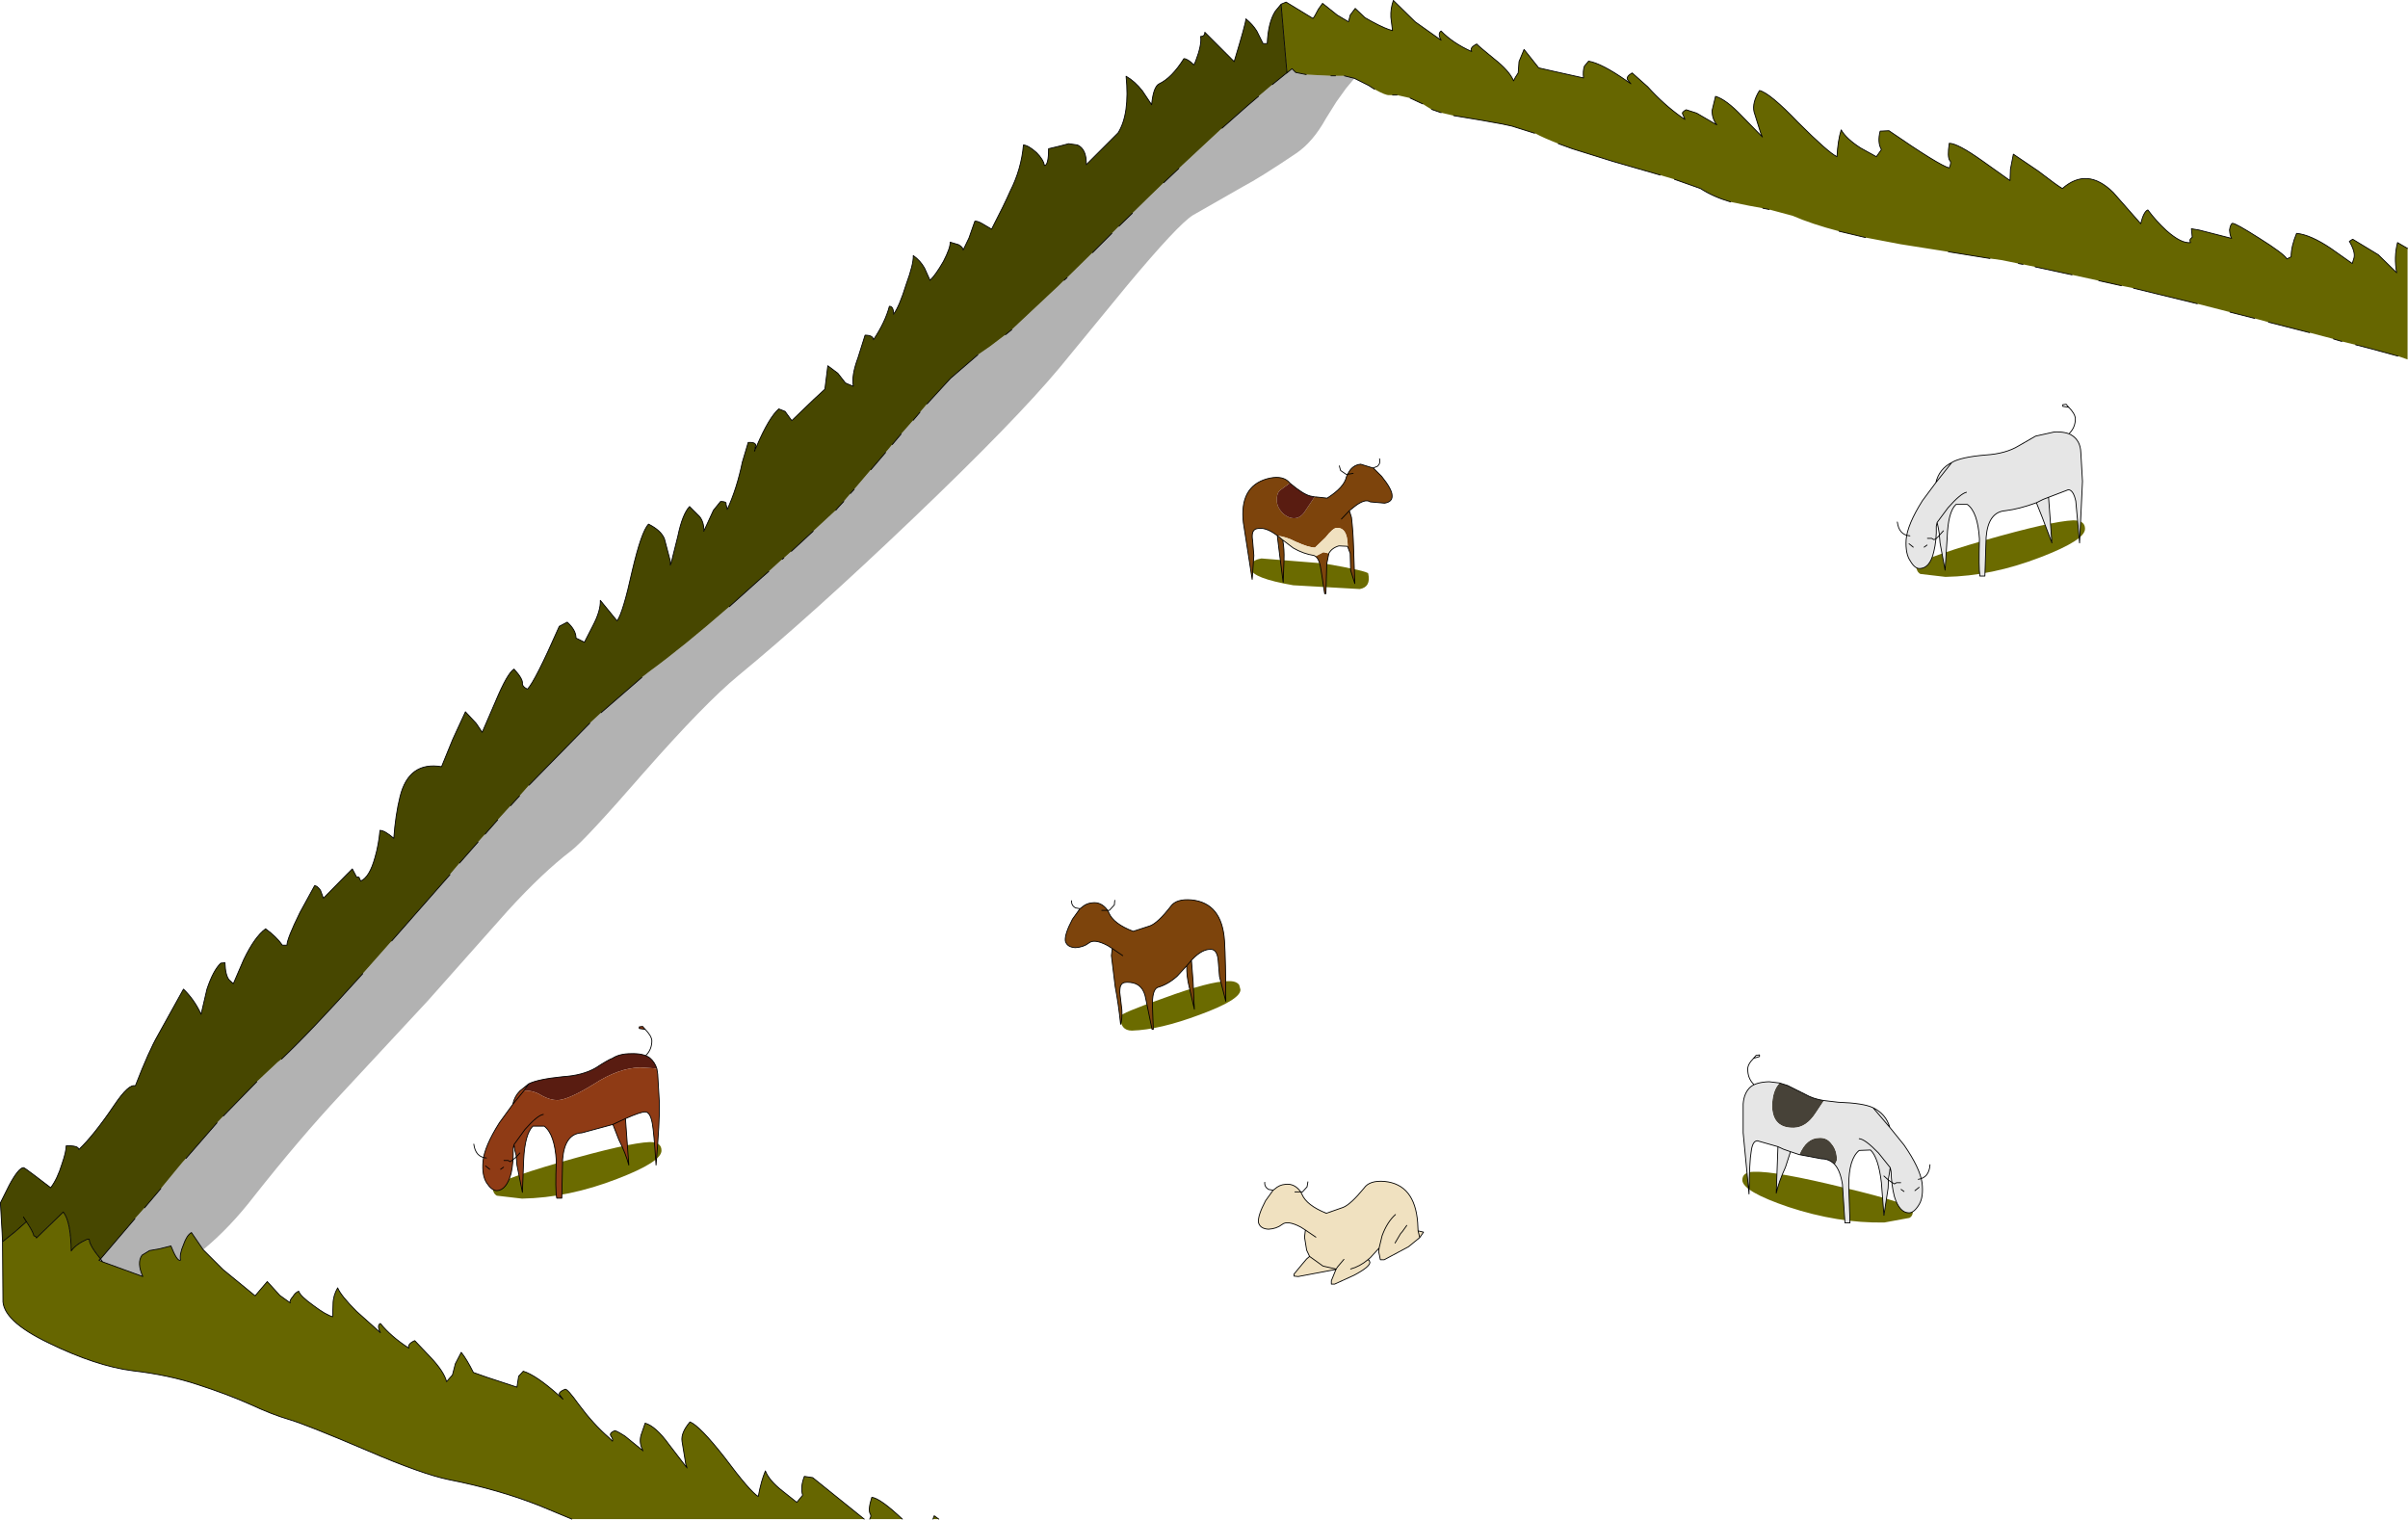 <?xml version="1.0" encoding="UTF-8" standalone="no"?>
<svg xmlns:xlink="http://www.w3.org/1999/xlink" height="181.35px" width="287.4px" xmlns="http://www.w3.org/2000/svg">
  <g transform="matrix(1.0, 0.0, 0.0, 1.0, 164.15, 105.2)">
    <path d="M-11.25 -104.7 L-10.65 -104.95 -7.45 -103.0 Q-7.25 -103.2 -6.8 -104.1 L-6.3 -104.8 -4.55 -103.4 -3.2 -102.6 -3.0 -103.4 -2.4 -104.2 -1.25 -103.1 -0.45 -102.65 Q1.2 -101.75 2.05 -101.55 L1.85 -103.15 Q1.8 -104.15 2.15 -105.15 L4.75 -102.6 7.85 -100.4 Q7.4 -101.2 7.85 -101.5 9.25 -100.05 11.5 -99.05 11.2 -99.5 12.1 -99.95 12.25 -99.75 14.15 -98.2 16.0 -96.75 16.5 -95.55 L16.7 -95.95 17.05 -96.5 17.15 -97.85 17.75 -99.3 19.5 -97.1 21.25 -96.7 24.85 -95.9 Q24.75 -96.75 24.95 -97.3 L25.45 -97.9 Q27.0 -97.65 30.0 -95.55 L30.5 -95.2 30.1 -95.7 Q29.9 -96.05 30.65 -96.5 L32.5 -94.85 Q34.45 -92.7 36.5 -91.25 L36.95 -90.95 36.7 -91.55 Q36.5 -91.8 37.1 -92.1 L38.35 -91.7 40.75 -90.3 Q40.15 -91.1 40.2 -92.05 L40.6 -93.7 Q41.85 -93.35 43.75 -91.35 L46.0 -89.05 46.2 -88.85 46.0 -89.3 45.2 -91.85 Q44.95 -92.95 45.85 -94.4 47.1 -94.1 50.45 -90.6 54.05 -87.0 55.1 -86.5 55.2 -88.45 55.6 -89.7 56.2 -88.65 57.9 -87.55 L59.8 -86.5 60.4 -87.35 Q59.9 -88.2 60.25 -89.55 L61.3 -89.6 Q67.25 -85.5 68.5 -85.15 68.8 -85.85 68.55 -86.05 68.25 -86.5 68.5 -88.1 69.5 -88.1 72.45 -86.0 L75.75 -83.65 75.8 -85.0 76.15 -86.8 79.1 -84.8 Q81.45 -83.0 82.0 -82.7 84.95 -85.3 88.05 -82.25 L91.35 -78.5 Q91.7 -79.95 92.2 -80.15 93.2 -78.8 94.4 -77.7 96.2 -76.1 97.3 -76.25 97.15 -76.55 97.3 -76.7 L97.5 -76.9 97.4 -77.9 98.3 -77.75 102.2 -76.75 Q102.0 -77.05 101.95 -77.75 102.05 -78.45 102.3 -78.55 102.7 -78.55 105.45 -76.8 108.4 -74.95 108.8 -74.3 L109.3 -74.55 Q109.3 -75.8 109.95 -77.35 111.6 -77.2 114.05 -75.55 L116.6 -73.75 116.8 -74.4 Q117.0 -75.1 116.25 -76.4 L116.65 -76.65 119.7 -74.8 121.9 -72.65 Q121.55 -74.5 122.0 -76.25 L123.2 -75.55 123.2 -62.3 122.05 -62.7 118.75 -63.6 117.0 -64.05 115.35 -64.45 114.35 -64.75 111.5 -65.5 106.6 -66.75 104.95 -67.2 102.0 -67.95 98.3 -68.9 98.1 -68.95 90.5 -70.8 89.05 -71.1 86.35 -71.7 83.15 -72.4 78.75 -73.35 77.3 -73.65 76.75 -73.75 74.8 -74.15 73.35 -74.35 68.4 -75.15 62.7 -76.05 58.5 -76.85 55.35 -77.6 Q52.1 -78.45 49.8 -79.45 L47.0 -80.2 46.25 -80.35 44.6 -80.65 42.4 -81.1 Q40.35 -81.7 38.8 -82.7 L35.7 -83.8 34.0 -84.3 33.85 -84.35 28.3 -85.95 23.5 -87.45 21.85 -88.05 Q19.95 -88.8 19.15 -89.25 L19.0 -89.3 16.3 -90.15 15.15 -90.4 12.65 -90.85 9.35 -91.4 7.85 -91.75 6.7 -92.15 6.2 -92.45 5.65 -92.8 4.15 -93.5 2.6 -93.85 2.05 -93.85 1.65 -93.85 Q1.25 -93.8 -0.1 -94.55 L-0.8 -95.0 -2.5 -95.85 -3.7 -96.15 -3.85 -96.15 -4.75 -96.15 -5.3 -96.15 -8.25 -96.3 -9.5 -96.55 -9.95 -97.0 -10.55 -96.5 -11.25 -104.7 M-163.85 43.0 L-162.35 41.8 -161.0 40.6 Q-160.2 41.8 -160.1 42.3 L-159.9 42.35 -159.8 42.55 -156.6 39.45 Q-155.7 40.55 -155.65 44.1 -155.1 43.3 -153.75 42.7 L-153.5 42.7 Q-153.5 43.4 -152.15 45.05 L-152.35 45.2 -152.1 45.3 -151.9 45.4 -147.1 47.15 Q-147.85 45.5 -147.2 44.6 L-146.3 44.05 -145.15 43.85 -143.75 43.5 Q-143.0 45.4 -142.6 45.2 -142.75 44.5 -142.25 43.35 -141.85 42.2 -141.3 41.9 L-139.9 43.95 -137.55 46.3 -133.7 49.45 -132.85 48.45 -132.25 47.75 -130.75 49.4 -129.5 50.3 Q-129.65 50.05 -129.2 49.55 -128.9 49.05 -128.5 48.9 -128.3 49.5 -126.75 50.6 -125.3 51.7 -124.45 51.95 L-124.4 50.45 Q-124.4 49.45 -123.85 48.5 -123.45 49.45 -121.6 51.3 L-118.75 53.85 Q-119.2 52.95 -118.75 52.75 -117.5 54.3 -115.35 55.7 -115.55 55.2 -114.65 54.8 L-112.75 56.8 Q-111.15 58.5 -110.85 59.7 L-110.55 59.35 -110.15 58.9 -109.8 57.55 -109.1 56.2 Q-108.45 57.0 -107.65 58.6 L-105.95 59.2 -102.45 60.35 -102.25 59.05 -101.7 58.45 Q-100.2 58.9 -97.55 61.25 L-96.95 61.8 -97.4 61.2 Q-97.45 60.9 -96.7 60.6 -96.45 60.5 -95.05 62.45 -93.35 64.75 -91.45 66.4 L-91.05 66.8 Q-90.95 66.6 -91.25 66.15 -91.45 65.85 -90.8 65.55 -90.65 65.5 -89.55 66.2 L-87.4 67.95 Q-87.9 67.05 -87.65 66.1 L-87.15 64.65 Q-85.9 65.0 -84.3 67.2 L-82.3 69.8 -82.15 70.0 -82.3 69.55 -82.75 66.8 Q-82.9 65.8 -81.8 64.5 -80.65 64.95 -77.7 68.7 -74.6 72.85 -73.65 73.4 -73.3 71.5 -72.8 70.35 -72.35 71.5 -70.75 72.75 L-69.05 74.1 -68.35 73.25 Q-68.65 72.3 -68.15 71.0 L-67.15 71.15 -61.0 76.1 -95.9 76.1 -99.75 74.5 Q-104.7 72.55 -110.55 71.4 -113.75 70.75 -120.25 67.95 -127.75 64.75 -129.7 64.2 -131.6 63.65 -134.3 62.4 -137.0 61.2 -140.55 60.05 -144.0 58.9 -148.3 58.4 -152.65 57.85 -158.3 55.1 -163.95 52.4 -163.8 49.85 L-163.85 43.0 M-52.1 76.1 L-52.8 76.1 -52.65 75.7 -52.1 76.1 M-60.35 76.1 Q-60.15 75.75 -60.25 75.55 -60.6 75.05 -60.1 73.5 -59.1 73.6 -56.45 76.1 L-60.35 76.1" fill="#666600" fill-rule="evenodd" stroke="none"/>
    <path d="M-11.25 -104.7 L-10.55 -96.5 -10.7 -96.4 -12.3 -95.1 -13.95 -93.7 -15.3 -92.55 -18.3 -89.9 -23.45 -85.1 -25.25 -83.4 -26.75 -81.95 -29.0 -79.75 -30.6 -78.2 -31.45 -77.35 -33.75 -75.05 -36.8 -72.05 -37.15 -71.75 -37.75 -71.15 -43.4 -65.85 -44.15 -65.25 -46.0 -63.85 -47.45 -62.85 -50.7 -60.05 -53.5 -57.0 -54.35 -56.0 -55.15 -55.05 -56.6 -53.4 -57.65 -52.15 -57.7 -52.1 -58.45 -51.2 -60.2 -49.15 -62.2 -46.8 -62.65 -46.3 -63.45 -45.35 -64.1 -44.65 -64.4 -44.3 -67.1 -41.8 -69.7 -39.4 -70.6 -38.6 -70.8 -38.45 -72.4 -37.0 -73.2 -36.3 -77.1 -32.8 Q-82.55 -28.05 -86.65 -25.05 L-87.55 -24.35 -92.4 -20.15 -93.75 -18.9 -101.0 -11.5 -102.15 -10.2 -103.2 -9.05 -104.75 -7.35 -106.25 -5.65 -107.1 -4.7 -109.3 -2.2 -110.4 -0.9 -110.45 -0.8 -117.4 7.1 -120.85 11.0 Q-127.2 18.05 -130.55 21.2 L-131.05 21.6 -133.5 23.9 -137.5 28.0 -138.25 28.8 -141.95 33.05 -142.4 33.55 -144.95 36.65 -146.9 38.95 -148.05 40.25 -152.15 45.05 Q-153.5 43.4 -153.5 42.7 L-153.75 42.7 Q-155.1 43.3 -155.65 44.1 -155.7 40.55 -156.6 39.45 L-159.8 42.55 -159.9 42.35 -160.1 42.3 Q-160.2 41.8 -161.0 40.6 L-162.35 41.8 -163.85 43.0 -163.9 41.9 -164.1 38.35 -163.05 36.25 Q-161.95 34.2 -161.35 34.15 -161.25 34.15 -160.0 35.1 L-158.1 36.55 Q-157.3 35.5 -156.75 33.7 -156.25 32.25 -156.25 31.55 -154.75 31.5 -154.75 32.0 -152.95 30.3 -150.45 26.6 -148.75 24.1 -148.0 24.4 -146.35 20.15 -145.3 18.35 L-142.25 12.85 Q-140.95 14.1 -140.15 15.85 L-139.45 12.85 Q-138.7 10.6 -137.8 9.75 L-137.3 9.7 Q-137.25 11.2 -136.8 11.75 L-136.3 12.2 -135.05 9.3 Q-133.75 6.6 -132.45 5.65 -131.15 6.6 -130.45 7.6 L-129.9 7.6 Q-129.9 6.85 -128.35 3.7 L-126.6 0.5 Q-126.3 0.5 -125.9 1.05 L-125.55 2.0 -122.8 -0.8 -122.1 -1.5 -121.6 -0.55 -121.3 -0.5 -121.1 -0.05 Q-120.05 -0.5 -119.4 -2.85 -118.95 -4.4 -118.8 -6.1 -118.25 -6.1 -117.15 -5.15 -116.95 -7.95 -116.4 -10.15 -115.35 -14.35 -111.45 -13.7 L-110.1 -17.0 -108.6 -20.25 -107.3 -18.85 -106.6 -17.8 -105.0 -21.5 Q-103.6 -24.85 -102.8 -25.35 -101.7 -24.15 -101.8 -23.6 -101.8 -23.25 -101.2 -22.95 -100.3 -23.85 -97.4 -30.45 L-96.45 -30.95 Q-95.4 -30.0 -95.4 -29.05 L-94.4 -28.55 -93.4 -30.5 Q-92.45 -32.3 -92.5 -33.55 L-90.5 -31.1 Q-89.8 -32.05 -88.7 -37.05 -87.6 -41.75 -86.75 -42.65 -85.25 -41.9 -84.85 -40.9 L-84.15 -38.25 -84.15 -37.75 -84.05 -38.0 -83.25 -41.2 Q-82.7 -43.85 -81.85 -44.75 L-80.65 -43.55 Q-80.1 -42.85 -80.15 -41.8 L-79.0 -44.3 -78.15 -45.35 Q-77.4 -45.35 -77.5 -45.05 L-77.35 -44.4 Q-76.2 -46.9 -75.55 -50.05 L-74.85 -52.4 Q-74.05 -52.45 -73.95 -52.1 L-74.1 -51.35 -73.8 -52.05 Q-72.35 -55.4 -71.2 -56.4 L-70.45 -56.1 -69.65 -55.0 -67.0 -57.55 -65.7 -58.75 -65.35 -61.55 -64.15 -60.65 -63.25 -59.5 -62.8 -59.3 -62.3 -59.1 Q-62.55 -60.35 -61.75 -62.5 L-60.9 -65.2 Q-59.95 -65.2 -59.9 -64.65 -58.5 -66.75 -58.0 -68.65 -57.5 -68.65 -57.5 -67.7 -56.8 -68.65 -56.0 -71.25 -55.1 -73.7 -55.15 -74.7 -54.3 -74.1 -53.8 -73.2 L-53.15 -71.75 Q-52.5 -72.35 -51.55 -74.0 -50.7 -75.65 -50.75 -76.3 L-49.75 -76.0 Q-49.2 -75.7 -49.2 -75.35 L-48.5 -76.8 -47.8 -78.8 Q-47.5 -78.85 -46.9 -78.5 L-45.8 -77.85 Q-44.25 -80.85 -43.6 -82.35 -42.25 -85.0 -42.0 -87.9 -41.4 -87.85 -40.45 -87.0 -39.6 -86.15 -39.5 -85.45 -39.0 -85.45 -39.0 -87.45 L-37.75 -87.75 -36.6 -88.05 -35.55 -87.9 Q-34.45 -87.4 -34.5 -85.55 L-30.7 -89.35 Q-29.3 -91.6 -29.75 -96.1 -28.7 -95.5 -27.8 -94.35 L-26.7 -92.7 Q-26.5 -94.85 -25.8 -95.2 -24.3 -95.9 -22.85 -98.2 -22.4 -98.2 -21.65 -97.45 L-21.45 -97.9 Q-20.7 -99.85 -20.85 -100.85 -20.35 -100.85 -20.35 -101.35 L-16.85 -97.85 Q-15.45 -102.45 -15.45 -102.95 -14.65 -102.3 -14.15 -101.5 L-13.4 -100.0 -12.9 -100.0 Q-12.8 -102.5 -11.95 -103.85 L-11.25 -104.7 M-161.35 40.05 L-161.0 40.6 -161.35 40.05" fill="#474700" fill-rule="evenodd" stroke="none"/>
    <path d="M-10.55 -96.5 L-9.95 -97.0 -9.5 -96.55 -8.25 -96.3 -5.3 -96.15 -4.75 -96.15 -3.85 -96.15 -3.7 -96.15 -2.5 -95.85 -3.5 -94.65 -4.65 -93.05 -5.9 -91.05 Q-7.45 -88.25 -9.45 -86.9 -13.75 -84.0 -15.85 -82.9 L-21.8 -79.5 Q-23.6 -78.35 -29.65 -71.1 L-37.7 -61.3 Q-43.0 -54.95 -55.15 -43.35 -67.3 -31.75 -76.05 -24.55 -80.05 -21.25 -87.35 -12.95 -94.35 -4.9 -96.0 -3.65 -99.4 -1.05 -103.55 3.5 L-113.1 14.25 -123.6 25.55 Q-128.4 30.7 -133.85 37.6 -136.7 41.3 -139.9 43.95 L-141.3 41.9 Q-141.85 42.2 -142.25 43.35 -142.75 44.5 -142.6 45.2 -143.0 45.4 -143.75 43.5 L-145.15 43.85 -146.3 44.05 -147.2 44.6 Q-147.85 45.5 -147.1 47.15 L-151.9 45.4 -152.15 45.05 -148.05 40.25 -146.9 38.95 -144.95 36.65 -142.4 33.55 -141.95 33.05 -138.25 28.8 -137.5 28.0 -133.5 23.9 -131.05 21.6 -130.55 21.2 Q-127.2 18.05 -120.85 11.0 L-117.4 7.1 -110.45 -0.8 -110.4 -0.9 -109.3 -2.2 -107.1 -4.7 -106.25 -5.65 -104.75 -7.35 -103.2 -9.05 -102.15 -10.2 -101.0 -11.5 -93.75 -18.9 -92.4 -20.15 -87.55 -24.35 -86.65 -25.05 Q-82.55 -28.05 -77.1 -32.8 L-73.2 -36.3 -72.4 -37.0 -70.8 -38.45 -70.6 -38.6 -69.7 -39.4 -67.1 -41.8 -64.4 -44.3 -64.1 -44.65 -63.45 -45.35 -62.65 -46.3 -62.2 -46.8 -60.2 -49.15 -58.45 -51.2 -57.7 -52.1 -57.65 -52.15 -56.6 -53.4 -55.15 -55.05 -54.35 -56.0 -53.5 -57.0 -50.7 -60.05 -47.45 -62.85 -46.0 -63.85 -44.15 -65.25 -43.4 -65.85 -37.75 -71.15 -37.15 -71.75 -36.8 -72.05 -33.75 -75.05 -31.45 -77.35 -30.6 -78.2 -29.0 -79.75 -26.75 -81.95 -25.25 -83.4 -23.45 -85.1 -18.3 -89.9 -15.3 -92.55 -13.95 -93.7 -12.3 -95.1 -10.7 -96.4 -10.55 -96.5" fill="#000000" fill-opacity="0.302" fill-rule="evenodd" stroke="none"/>
    <path d="M123.2 -75.55 L122.0 -76.25 Q121.55 -74.5 121.9 -72.65 L119.7 -74.8 116.65 -76.65 116.25 -76.4 Q117.0 -75.1 116.8 -74.4 L116.6 -73.75 114.05 -75.55 Q111.6 -77.2 109.95 -77.35 109.3 -75.8 109.3 -74.55 L108.8 -74.3 Q108.4 -74.95 105.45 -76.8 102.7 -78.55 102.3 -78.55 102.05 -78.45 101.95 -77.75 102.0 -77.05 102.2 -76.75 L98.3 -77.75 97.4 -77.9 97.5 -76.9 97.3 -76.7 Q97.15 -76.55 97.3 -76.25 96.2 -76.1 94.4 -77.7 93.2 -78.8 92.2 -80.15 91.7 -79.95 91.35 -78.5 L88.05 -82.25 Q84.95 -85.3 82.0 -82.7 81.45 -83.0 79.1 -84.8 L76.15 -86.8 75.8 -85.0 75.75 -83.65 72.45 -86.0 Q69.5 -88.1 68.5 -88.1 68.25 -86.5 68.55 -86.05 68.8 -85.85 68.5 -85.15 67.25 -85.5 61.3 -89.6 L60.25 -89.55 Q59.9 -88.2 60.4 -87.35 L59.8 -86.5 57.9 -87.55 Q56.2 -88.65 55.6 -89.7 55.2 -88.45 55.1 -86.5 54.05 -87.0 50.45 -90.6 47.1 -94.1 45.85 -94.4 44.95 -92.95 45.2 -91.85 L46.0 -89.3 46.2 -88.85 46.0 -89.05 43.75 -91.35 Q41.85 -93.35 40.6 -93.7 L40.2 -92.05 Q40.15 -91.1 40.75 -90.3 L38.35 -91.7 37.1 -92.1 Q36.5 -91.8 36.7 -91.55 L36.95 -90.95 36.5 -91.25 Q34.45 -92.7 32.5 -94.85 L30.65 -96.5 Q29.9 -96.05 30.1 -95.7 L30.5 -95.2 30.0 -95.55 Q27.0 -97.65 25.45 -97.9 L24.95 -97.3 Q24.75 -96.75 24.85 -95.9 L21.25 -96.7 19.5 -97.1 17.75 -99.3 17.15 -97.85 17.05 -96.5 16.7 -95.95 16.5 -95.55 Q16.0 -96.75 14.15 -98.2 12.25 -99.75 12.1 -99.95 11.2 -99.5 11.5 -99.05 9.25 -100.05 7.85 -101.5 7.4 -101.2 7.85 -100.4 L4.75 -102.6 2.15 -105.15 Q1.8 -104.15 1.85 -103.15 L2.05 -101.55 Q1.2 -101.75 -0.45 -102.65 L-1.25 -103.1 -2.4 -104.2 -3.0 -103.4 -3.2 -102.6 -4.55 -103.4 -6.3 -104.8 -6.8 -104.1 Q-7.25 -103.2 -7.45 -103.0 L-10.65 -104.95 -11.25 -104.7 -10.55 -96.5 -9.95 -97.0 -9.5 -96.55 -8.25 -96.3 M-5.3 -96.15 L-4.75 -96.15 M-3.7 -96.15 L-2.5 -95.85 -0.8 -95.0 -0.1 -94.55 M2.05 -93.85 L2.6 -93.85 M4.15 -93.5 L5.65 -92.8 M6.7 -92.15 L7.85 -91.75 M9.35 -91.4 L12.65 -90.85 15.15 -90.4 16.3 -90.15 19.0 -89.3 M21.85 -88.05 L23.5 -87.45 28.3 -85.95 33.85 -84.35 34.0 -84.3 M35.7 -83.8 L38.8 -82.7 Q40.35 -81.7 42.4 -81.1 M46.25 -80.35 L47.0 -80.2 M55.35 -77.6 L58.5 -76.85 M68.4 -75.15 L73.35 -74.35 M76.75 -73.75 L77.3 -73.65 M78.75 -73.35 L83.15 -72.4 M86.35 -71.7 L89.05 -71.1 M90.5 -70.8 L98.1 -68.95 M102.0 -67.95 L104.95 -67.2 M106.6 -66.75 L111.5 -65.5 M114.35 -64.75 L115.35 -64.45 M117.0 -64.05 L118.75 -63.6 122.05 -62.7 M-11.25 -104.7 L-11.95 -103.85 Q-12.8 -102.5 -12.9 -100.0 L-13.4 -100.0 -14.15 -101.5 Q-14.65 -102.3 -15.45 -102.95 -15.45 -102.45 -16.85 -97.85 L-20.35 -101.35 Q-20.35 -100.85 -20.85 -100.85 -20.7 -99.85 -21.45 -97.9 L-21.65 -97.45 Q-22.4 -98.2 -22.85 -98.2 -24.3 -95.9 -25.8 -95.2 -26.5 -94.85 -26.7 -92.7 L-27.8 -94.35 Q-28.7 -95.5 -29.75 -96.1 -29.3 -91.6 -30.7 -89.35 L-34.5 -85.55 Q-34.45 -87.4 -35.55 -87.9 L-36.6 -88.05 -37.75 -87.75 -39.0 -87.45 Q-39.0 -85.45 -39.5 -85.45 -39.6 -86.15 -40.45 -87.0 -41.4 -87.85 -42.0 -87.9 -42.25 -85.0 -43.6 -82.35 -44.25 -80.85 -45.8 -77.85 L-46.9 -78.5 Q-47.5 -78.85 -47.8 -78.8 L-48.5 -76.8 -49.2 -75.35 Q-49.2 -75.7 -49.75 -76.0 L-50.75 -76.3 Q-50.7 -75.65 -51.55 -74.0 -52.5 -72.35 -53.15 -71.75 L-53.8 -73.2 Q-54.3 -74.1 -55.15 -74.7 -55.1 -73.7 -56.0 -71.25 -56.8 -68.65 -57.5 -67.7 -57.5 -68.65 -58.0 -68.65 -58.5 -66.75 -59.9 -64.65 -59.95 -65.2 -60.9 -65.2 L-61.75 -62.5 Q-62.55 -60.35 -62.3 -59.1 L-62.8 -59.3 -63.25 -59.5 -64.15 -60.65 -65.35 -61.55 -65.7 -58.75 -67.0 -57.55 -69.65 -55.0 -70.45 -56.1 -71.2 -56.4 Q-72.35 -55.4 -73.8 -52.05 L-74.1 -51.35 -73.95 -52.1 Q-74.05 -52.45 -74.85 -52.4 L-75.55 -50.05 Q-76.2 -46.9 -77.35 -44.4 L-77.5 -45.05 Q-77.4 -45.35 -78.15 -45.35 L-79.0 -44.3 -80.15 -41.8 Q-80.1 -42.85 -80.65 -43.55 L-81.85 -44.75 Q-82.7 -43.85 -83.25 -41.2 L-84.05 -38.0 -84.15 -37.75 -84.15 -38.25 -84.85 -40.9 Q-85.25 -41.9 -86.75 -42.65 -87.6 -41.75 -88.7 -37.05 -89.8 -32.05 -90.5 -31.1 L-92.5 -33.55 Q-92.45 -32.3 -93.4 -30.5 L-94.4 -28.55 -95.4 -29.05 Q-95.4 -30.0 -96.45 -30.95 L-97.4 -30.45 Q-100.3 -23.85 -101.2 -22.95 -101.8 -23.25 -101.8 -23.6 -101.7 -24.15 -102.8 -25.35 -103.6 -24.85 -105.0 -21.5 L-106.6 -17.8 -107.3 -18.85 -108.6 -20.25 -110.1 -17.0 -111.45 -13.7 Q-115.35 -14.35 -116.4 -10.15 -116.95 -7.95 -117.15 -5.15 -118.25 -6.1 -118.8 -6.1 -118.95 -4.4 -119.4 -2.85 -120.05 -0.5 -121.1 -0.05 L-121.3 -0.5 -121.6 -0.55 -122.1 -1.5 -122.8 -0.8 -125.55 2.0 -125.9 1.05 Q-126.3 0.5 -126.6 0.5 L-128.35 3.7 Q-129.9 6.85 -129.9 7.6 L-130.45 7.6 Q-131.15 6.6 -132.45 5.65 -133.75 6.6 -135.05 9.3 L-136.3 12.2 -136.8 11.75 Q-137.25 11.2 -137.3 9.7 L-137.8 9.75 Q-138.7 10.6 -139.45 12.85 L-140.15 15.85 Q-140.95 14.1 -142.25 12.85 L-145.3 18.35 Q-146.35 20.15 -148.0 24.4 -148.75 24.1 -150.45 26.6 -152.95 30.3 -154.75 32.0 -154.75 31.5 -156.25 31.55 -156.25 32.25 -156.75 33.7 -157.3 35.5 -158.1 36.55 L-160.0 35.1 Q-161.25 34.15 -161.35 34.15 -161.95 34.2 -163.05 36.25 L-164.1 38.35 -163.9 41.9 -163.85 43.0 -162.35 41.8 -161.0 40.6 -161.35 40.05 M-103.2 -9.05 L-102.15 -10.2 M-101.0 -11.5 L-93.75 -18.9 M-92.4 -20.15 L-87.55 -24.35 M-77.1 -32.8 L-73.2 -36.3 -72.4 -37.0 M-70.8 -38.45 L-70.6 -38.6 M-69.7 -39.4 L-67.1 -41.8 M-64.4 -44.3 L-64.1 -44.65 -63.45 -45.35 M-62.65 -46.3 L-62.2 -46.8 M-60.2 -49.15 L-58.45 -51.2 M-57.65 -52.15 L-56.6 -53.4 M-55.15 -55.05 L-54.35 -56.0 M-53.5 -57.0 L-50.7 -60.05 -47.45 -62.85 M-44.15 -65.25 L-43.4 -65.85 M-37.15 -71.75 L-36.8 -72.05 M-33.75 -75.05 L-31.45 -77.35 M-30.6 -78.2 L-29.0 -79.75 M-25.25 -83.4 L-23.45 -85.1 M-18.3 -89.9 L-15.3 -92.55 -13.95 -93.7 M-12.3 -95.1 L-10.7 -96.4 -10.55 -96.5 M-106.25 -5.65 L-104.75 -7.35 M-109.3 -2.2 L-107.1 -4.7 M-61.0 76.1 L-67.15 71.15 -68.15 71.0 Q-68.65 72.3 -68.35 73.25 L-69.05 74.1 -70.75 72.75 Q-72.35 71.5 -72.8 70.35 -73.3 71.5 -73.65 73.4 -74.6 72.85 -77.7 68.7 -80.65 64.95 -81.8 64.5 -82.9 65.8 -82.75 66.8 L-82.3 69.55 -82.15 70.0 -82.3 69.8 -84.3 67.2 Q-85.9 65.0 -87.15 64.65 L-87.65 66.1 Q-87.9 67.05 -87.4 67.95 L-89.55 66.2 Q-90.65 65.5 -90.8 65.55 -91.45 65.85 -91.25 66.15 -90.95 66.6 -91.05 66.8 L-91.45 66.4 Q-93.35 64.75 -95.05 62.45 -96.45 60.5 -96.7 60.6 -97.45 60.9 -97.4 61.2 L-96.95 61.8 -97.55 61.25 Q-100.2 58.9 -101.7 58.45 L-102.25 59.05 -102.45 60.35 -105.95 59.2 -107.65 58.6 Q-108.45 57.0 -109.1 56.2 L-109.8 57.55 -110.15 58.9 -110.55 59.35 -110.85 59.7 Q-111.15 58.5 -112.75 56.8 L-114.65 54.8 Q-115.55 55.2 -115.35 55.7 -117.5 54.3 -118.75 52.75 -119.2 52.95 -118.75 53.85 L-121.6 51.3 Q-123.45 49.45 -123.85 48.5 -124.4 49.45 -124.4 50.45 L-124.45 51.95 Q-125.3 51.7 -126.75 50.6 -128.3 49.5 -128.5 48.9 -128.9 49.05 -129.2 49.55 -129.65 50.05 -129.5 50.3 L-130.75 49.4 -132.25 47.75 -132.85 48.45 -133.7 49.45 -137.55 46.3 -139.9 43.95 -141.3 41.9 Q-141.85 42.2 -142.25 43.35 -142.75 44.5 -142.6 45.2 -143.0 45.4 -143.75 43.5 L-145.15 43.85 -146.3 44.05 -147.2 44.6 Q-147.85 45.5 -147.1 47.15 L-151.9 45.4 -152.1 45.3 -152.35 45.2 -152.15 45.05 Q-153.5 43.4 -153.5 42.7 L-153.75 42.7 Q-155.1 43.3 -155.65 44.1 -155.7 40.55 -156.6 39.45 L-159.8 42.55 -159.9 42.35 -160.1 42.3 Q-160.2 41.8 -161.0 40.6 M-52.1 76.1 L-52.65 75.7 -52.8 76.1 M-56.45 76.1 Q-59.1 73.6 -60.1 73.5 -60.6 75.05 -60.25 75.55 -60.15 75.75 -60.35 76.1 M-117.4 7.1 L-110.45 -0.8 M-130.55 21.2 Q-127.2 18.05 -120.85 11.0 M-141.95 33.05 L-138.25 28.8 M-137.5 28.0 L-133.5 23.9 M-152.15 45.05 L-151.9 45.4 M-146.9 38.95 L-144.95 36.65 M-152.15 45.05 L-148.05 40.25 M-163.85 43.0 L-163.8 49.85 Q-163.95 52.4 -158.3 55.1 -152.65 57.85 -148.3 58.4 -144.0 58.9 -140.55 60.05 -137.0 61.2 -134.3 62.4 -131.6 63.65 -129.7 64.2 -127.75 64.75 -120.25 67.95 -113.75 70.75 -110.55 71.4 -104.7 72.55 -99.75 74.5 L-95.9 76.1" fill="none" stroke="#000000" stroke-linecap="round" stroke-linejoin="round" stroke-width="0.1"/>
    <path d="M-16.25 12.35 L-16.1 12.9 Q-16.05 14.1 -20.95 15.9 -25.75 17.7 -29.05 17.8 -30.45 17.8 -30.45 16.1 -30.45 15.75 -25.2 13.9 -19.75 11.9 -17.6 11.9 -16.6 11.85 -16.25 12.35" fill="#6b6b00" fill-rule="evenodd" stroke="none"/>
    <path d="M-31.95 3.45 L-31.8 3.75 Q-31.25 5.05 -28.9 5.95 L-26.9 5.3 Q-25.95 4.95 -24.4 2.95 -23.75 2.05 -21.95 2.2 -18.3 2.55 -18.0 7.1 -17.85 9.5 -17.85 14.3 L-18.6 11.35 -18.75 9.5 Q-18.85 8.15 -19.6 8.1 -20.65 8.05 -21.85 9.3 L-21.95 9.4 -21.75 12.0 -21.6 15.25 -22.2 12.65 Q-22.55 11.3 -22.5 10.05 L-23.65 11.3 Q-24.75 12.3 -26.0 12.65 -26.65 12.95 -26.6 14.9 L-26.5 17.65 -26.65 17.65 -27.4 14.0 Q-27.7 12.2 -29.25 12.05 -30.1 11.95 -30.3 12.3 -30.5 12.45 -30.5 13.25 L-30.25 15.35 Q-30.2 16.4 -30.4 17.05 -30.65 14.65 -31.05 12.55 L-31.5 8.85 -31.4 8.0 -31.95 7.65 Q-33.55 6.8 -34.2 7.35 -34.85 7.85 -35.8 7.9 -36.8 7.85 -37.0 7.1 -37.1 6.3 -36.15 4.5 L-35.25 3.25 -35.05 3.1 Q-34.5 2.6 -33.8 2.55 -32.7 2.4 -31.95 3.45 L-32.65 3.45 -31.95 3.45 M-22.5 10.05 L-21.95 9.4 -22.5 10.05 M-30.15 8.85 L-31.4 8.0 -30.15 8.85" fill="#7d440c" fill-rule="evenodd" stroke="none"/>
    <path d="M-21.95 9.4 L-21.85 9.3 Q-20.65 8.05 -19.6 8.1 -18.85 8.15 -18.75 9.5 L-18.6 11.35 -17.85 14.3 Q-17.85 9.5 -18.0 7.1 -18.3 2.55 -21.95 2.2 -23.75 2.05 -24.4 2.95 -25.95 4.95 -26.9 5.3 L-28.9 5.95 Q-31.25 5.05 -31.8 3.75 L-31.95 3.45 -32.65 3.45 M-21.95 9.4 L-21.75 12.0 -21.6 15.25 -22.2 12.65 Q-22.55 11.3 -22.5 10.05 L-23.65 11.3 Q-24.75 12.3 -26.0 12.65 -26.65 12.95 -26.6 14.9 L-26.5 17.65 -26.65 17.65 -27.4 14.0 Q-27.7 12.2 -29.25 12.05 -30.1 11.95 -30.3 12.3 -30.5 12.45 -30.5 13.25 L-30.25 15.35 Q-30.2 16.4 -30.4 17.05 -30.65 14.65 -31.05 12.55 L-31.5 8.85 -31.4 8.0 -31.95 7.65 Q-33.55 6.8 -34.2 7.35 -34.85 7.85 -35.8 7.9 -36.8 7.85 -37.0 7.1 -37.1 6.3 -36.15 4.5 L-35.25 3.25 -35.8 3.15 Q-36.3 2.85 -36.25 2.3 M-21.95 9.4 L-22.5 10.05 M-31.95 3.45 Q-32.7 2.4 -33.8 2.55 -34.5 2.6 -35.05 3.1 L-35.25 3.25 M-31.95 3.45 L-31.75 3.45 -31.15 2.8 -31.1 2.25 M-31.4 8.0 L-30.15 8.85" fill="none" stroke="#000000" stroke-linecap="round" stroke-linejoin="round" stroke-width="0.1"/>
    <path d="M-14.8 -37.9 L-14.85 -37.3 Q-14.7 -36.2 -9.8 -35.35 L-1.85 -34.9 Q-0.5 -35.15 -0.85 -36.75 -0.9 -37.05 -6.1 -37.95 L-13.6 -38.55 Q-14.5 -38.4 -14.8 -37.9" fill="#6b6b00" fill-rule="evenodd" stroke="none"/>
    <path d="M-3.3 -48.6 Q-2.8 -49.7 -1.75 -49.8 L-0.45 -49.4 -0.25 -49.35 0.75 -48.35 Q2.0 -46.8 2.0 -46.05 2.05 -45.3 1.1 -45.15 L-0.6 -45.3 Q-1.25 -45.75 -2.6 -44.65 L-3.1 -44.25 -2.85 -43.45 Q-2.65 -41.75 -2.6 -39.95 L-2.45 -35.55 -2.95 -37.15 -3.0 -39.15 -3.3 -39.95 -3.35 -40.0 -3.3 -40.0 -3.3 -40.15 Q-3.35 -42.25 -4.6 -42.2 -5.05 -42.2 -5.95 -41.05 L-7.2 -39.85 Q-7.95 -39.85 -9.5 -40.55 -10.65 -41.15 -11.65 -41.25 L-11.7 -41.3 -11.65 -41.25 -11.05 -40.75 Q-10.85 -39.65 -10.9 -38.35 L-11.0 -35.7 -11.4 -38.8 -11.7 -41.25 -11.7 -41.3 -11.8 -41.35 Q-13.15 -42.35 -14.15 -42.1 -14.85 -41.95 -14.65 -40.7 L-14.5 -38.9 -14.7 -36.05 -15.75 -42.8 Q-16.25 -47.1 -12.95 -48.05 -11.3 -48.5 -10.45 -47.8 L-10.2 -47.55 -11.35 -46.7 Q-11.8 -46.35 -11.75 -45.4 -11.75 -44.75 -11.15 -44.05 -10.45 -43.35 -9.7 -43.35 -8.9 -43.35 -8.35 -44.25 L-7.25 -45.9 -7.15 -45.9 -5.75 -45.75 Q-3.7 -47.05 -3.45 -48.3 L-3.3 -48.6 -2.65 -48.7 -3.3 -48.6 M-4.05 -43.25 L-3.1 -44.25 -4.05 -43.25 M-5.55 -39.15 L-5.8 -37.9 -5.9 -34.35 -6.05 -34.35 -6.45 -36.95 Q-6.65 -38.5 -7.15 -38.8 L-6.2 -39.3 -5.55 -39.15" fill="#7d440c" fill-rule="evenodd" stroke="none"/>
    <path d="M-7.25 -45.9 L-8.35 -44.25 Q-8.9 -43.35 -9.7 -43.35 -10.45 -43.35 -11.15 -44.05 -11.75 -44.75 -11.75 -45.4 -11.8 -46.35 -11.35 -46.7 L-10.2 -47.55 -10.15 -47.5 Q-8.6 -46.2 -7.75 -46.0 L-7.25 -45.9" fill="#591c11" fill-rule="evenodd" stroke="none"/>
    <path d="M-11.65 -41.25 Q-10.65 -41.15 -9.5 -40.55 -7.95 -39.85 -7.2 -39.85 L-5.95 -41.05 Q-5.05 -42.2 -4.6 -42.2 -3.35 -42.25 -3.3 -40.15 L-3.3 -40.0 -3.35 -40.0 -4.35 -40.05 Q-5.2 -39.8 -5.55 -39.15 L-6.2 -39.3 -7.15 -38.8 -7.3 -38.9 Q-8.6 -39.1 -9.8 -39.8 L-11.05 -40.75 -11.65 -41.25" fill="#f0e1c0" fill-rule="evenodd" stroke="none"/>
    <path d="M-0.25 -49.35 L0.25 -49.55 Q0.65 -49.9 0.5 -50.45 M-3.1 -44.25 L-2.6 -44.65 Q-1.25 -45.75 -0.6 -45.3 L1.1 -45.15 Q2.05 -45.3 2.0 -46.05 2.0 -46.8 0.75 -48.35 L-0.25 -49.35 -0.45 -49.4 -1.75 -49.8 Q-2.8 -49.7 -3.3 -48.6 L-2.65 -48.7 M-3.3 -48.6 L-3.5 -48.6 -4.15 -49.05 -4.3 -49.6 M-3.35 -40.0 L-3.3 -39.95 -3.0 -39.15 -2.95 -37.15 -2.45 -35.55 -2.6 -39.95 Q-2.65 -41.75 -2.85 -43.45 L-3.1 -44.25 -4.05 -43.25 M-3.3 -48.6 L-3.45 -48.3 Q-3.7 -47.05 -5.75 -45.75 L-7.15 -45.9 M-10.2 -47.55 L-10.45 -47.8 Q-11.3 -48.5 -12.95 -48.05 -16.25 -47.1 -15.75 -42.8 L-14.7 -36.05 -14.5 -38.9 -14.65 -40.7 Q-14.85 -41.95 -14.15 -42.1 -13.15 -42.35 -11.8 -41.35 L-11.7 -41.3 -11.65 -41.25 -11.05 -40.75 Q-10.85 -39.65 -10.9 -38.35 L-11.0 -35.7 -11.4 -38.8 -11.7 -41.25 -11.7 -41.3 M-3.35 -40.0 L-4.35 -40.05 Q-5.2 -39.8 -5.55 -39.15 L-5.8 -37.9 -5.9 -34.35 -6.05 -34.35 -6.45 -36.95 Q-6.65 -38.5 -7.15 -38.8 L-7.3 -38.9 Q-8.6 -39.1 -9.8 -39.8 L-11.05 -40.75 M-7.25 -45.9 L-7.75 -46.0 Q-8.6 -46.2 -10.15 -47.5" fill="none" stroke="#000000" stroke-linecap="round" stroke-linejoin="round" stroke-width="0.1"/>
    <path d="M55.95 36.55 Q64.15 38.5 64.15 39.25 64.2 39.9 63.75 40.15 L60.75 40.7 Q55.2 40.8 49.3 38.85 43.85 37.0 43.8 35.65 43.8 34.65 45.2 34.65 47.8 34.55 55.95 36.55" fill="#6b6b00" fill-rule="evenodd" stroke="none"/>
    <path d="M48.25 24.05 L49.2 24.35 51.3 25.4 Q52.25 25.95 53.55 26.15 L52.55 27.65 Q51.45 29.35 49.95 29.4 47.45 29.45 47.35 26.9 47.35 24.95 48.25 24.05 M54.85 33.8 Q54.2 33.1 53.25 33.1 L50.6 32.6 Q51.45 30.6 53.0 30.6 53.9 30.55 54.45 31.3 55.1 32.05 55.1 33.25 L54.85 33.8" fill="#474238" fill-rule="evenodd" stroke="none"/>
    <path d="M53.55 26.15 L55.25 26.35 Q58.25 26.45 59.4 27.0 60.95 27.75 61.4 29.35 L63.1 31.45 Q65.0 34.2 65.25 35.95 65.45 37.65 64.9 38.55 64.3 39.55 63.7 39.55 62.55 39.55 61.95 37.6 61.6 36.25 61.55 34.6 L61.45 34.15 61.35 34.85 61.25 35.4 61.2 36.6 60.7 39.85 60.4 35.95 Q60.05 32.95 59.1 32.05 L57.75 32.1 Q56.5 33.1 56.5 36.3 L56.65 40.75 56.05 40.75 55.75 36.15 Q55.5 34.55 54.85 33.8 L55.1 33.25 Q55.1 32.05 54.45 31.3 53.9 30.55 53.0 30.6 51.45 30.6 50.6 32.6 L49.55 32.25 48.95 34.1 Q48.15 35.85 47.85 37.2 L48.05 31.65 45.6 30.95 Q45.0 30.95 44.85 32.3 44.65 33.35 44.6 37.3 L43.9 30.0 43.9 26.55 Q44.0 25.2 44.8 24.5 45.5 23.95 47.0 23.9 L48.25 24.05 Q47.35 24.95 47.35 26.9 47.45 29.45 49.95 29.4 51.45 29.35 52.55 27.65 L53.55 26.15 M59.4 27.0 L61.4 29.35 59.4 27.0 M49.55 32.25 L48.7 31.95 48.05 31.65 48.7 31.95 49.55 32.25 M57.75 30.7 Q58.45 30.75 60.05 32.4 L61.45 34.15 60.05 32.4 Q58.45 30.75 57.75 30.7" fill="#e6e6e6" fill-rule="evenodd" stroke="none"/>
    <path d="M48.25 24.05 L49.2 24.35 51.3 25.4 Q52.25 25.95 53.55 26.15 L55.25 26.35 Q58.25 26.45 59.4 27.0 60.95 27.75 61.4 29.35 L63.1 31.45 Q65.0 34.2 65.25 35.95 65.45 37.65 64.9 38.55 64.3 39.55 63.7 39.55 62.55 39.55 61.95 37.6 61.6 36.25 61.55 34.6 L61.45 34.15 61.35 34.85 61.25 35.4 61.2 36.6 60.7 39.85 60.4 35.95 Q60.05 32.95 59.1 32.05 L57.75 32.1 Q56.5 33.1 56.5 36.3 L56.65 40.75 56.05 40.75 55.75 36.15 Q55.5 34.55 54.85 33.8 54.2 33.1 53.25 33.1 L50.6 32.6 49.55 32.25 48.95 34.1 Q48.15 35.85 47.85 37.2 L48.05 31.65 45.6 30.95 Q45.0 30.95 44.85 32.3 44.65 33.35 44.6 37.3 L43.9 30.0 43.9 26.55 Q44.0 25.2 44.8 24.5 45.5 23.95 47.0 23.9 L48.25 24.05 M61.45 34.15 L60.05 32.4 Q58.45 30.75 57.75 30.7 M48.05 31.65 L48.7 31.95 49.55 32.25 M61.4 29.35 L59.4 27.0" fill="none" stroke="#000000" stroke-linecap="round" stroke-linejoin="round" stroke-width="0.1"/>
    <path d="M45.15 24.2 Q44.45 23.5 44.45 22.45 44.4 21.85 45.15 21.1" fill="none" stroke="#000000" stroke-linecap="round" stroke-linejoin="round" stroke-width="0.1"/>
    <path d="M45.85 20.9 L45.85 20.7 45.45 20.75 45.15 21.1 45.85 20.9 Z" fill="none" stroke="#000000" stroke-linecap="round" stroke-linejoin="round" stroke-width="0.1"/>
    <path d="M64.8 35.55 Q66.1 35.35 66.2 33.8" fill="none" stroke="#000000" stroke-linecap="round" stroke-linejoin="round" stroke-width="0.1"/>
    <path d="M62.7 35.95 L62.2 35.95 61.95 36.1 61.25 35.65 60.7 35.15" fill="none" stroke="#000000" stroke-linecap="round" stroke-linejoin="round" stroke-width="0.1"/>
    <path d="M62.75 36.75 L63.1 37.0" fill="none" stroke="#000000" stroke-linecap="round" stroke-linejoin="round" stroke-width="0.1"/>
    <path d="M64.4 36.9 L64.9 36.5" fill="none" stroke="#000000" stroke-linecap="round" stroke-linejoin="round" stroke-width="0.1"/>
    <path d="M72.65 -40.7 Q64.55 -38.35 64.55 -37.6 64.6 -36.95 65.05 -36.7 L68.05 -36.35 Q73.6 -36.45 79.4 -38.7 84.75 -40.75 84.7 -42.1 84.7 -43.1 83.3 -43.1 80.7 -43.0 72.65 -40.7" fill="#6b6b00" fill-rule="evenodd" stroke="none"/>
    <path d="M76.8 -52.0 L78.8 -53.15 81.05 -53.65 Q82.5 -53.7 83.2 -53.2 84.15 -52.55 84.2 -51.2 L84.4 -47.75 84.05 -40.4 83.6 -45.4 Q83.3 -46.75 82.7 -46.75 L80.35 -45.85 80.75 -40.4 79.6 -43.45 78.9 -45.2 Q76.85 -44.45 75.2 -44.25 73.15 -44.1 72.9 -41.1 L72.75 -36.45 72.15 -36.45 Q72.0 -37.45 72.1 -40.9 71.9 -44.1 70.65 -45.0 L69.3 -45.0 Q68.35 -44.1 68.25 -41.05 L68.0 -37.15 67.4 -40.4 67.3 -41.55 67.2 -42.15 67.05 -42.85 66.95 -42.4 Q67.0 -40.75 66.65 -39.35 66.2 -37.4 65.0 -37.35 64.4 -37.3 63.85 -38.25 63.25 -39.1 63.35 -40.8 63.5 -42.6 65.3 -45.45 L66.9 -47.6 Q67.3 -49.25 68.8 -50.0 69.85 -50.65 72.85 -50.9 75.25 -51.05 76.8 -52.0 M66.9 -47.6 L68.8 -50.0 66.9 -47.6 M70.55 -46.45 Q69.85 -46.3 68.35 -44.6 L67.05 -42.85 68.35 -44.6 Q69.85 -46.3 70.55 -46.45 M78.9 -45.2 L79.7 -45.6 80.35 -45.85 79.7 -45.6 78.9 -45.2" fill="#e6e6e6" fill-rule="evenodd" stroke="none"/>
    <path d="M76.8 -52.0 L78.8 -53.15 81.05 -53.65 Q82.5 -53.7 83.2 -53.2 84.15 -52.55 84.2 -51.2 L84.4 -47.75 84.05 -40.4 83.6 -45.4 Q83.3 -46.75 82.7 -46.75 L80.35 -45.85 80.75 -40.4 79.6 -43.45 78.9 -45.2 Q76.85 -44.45 75.2 -44.25 73.15 -44.1 72.9 -41.1 L72.75 -36.45 72.15 -36.45 Q72.0 -37.45 72.1 -40.9 71.9 -44.1 70.65 -45.0 L69.3 -45.0 Q68.35 -44.1 68.25 -41.05 L68.0 -37.15 67.4 -40.4 67.3 -41.55 67.2 -42.15 67.05 -42.85 66.95 -42.4 Q67.0 -40.75 66.65 -39.35 66.2 -37.4 65.0 -37.35 64.4 -37.3 63.85 -38.25 63.25 -39.1 63.35 -40.8 63.5 -42.6 65.3 -45.45 L66.9 -47.6 Q67.3 -49.25 68.8 -50.0 69.85 -50.65 72.85 -50.9 75.25 -51.05 76.8 -52.0 M80.35 -45.85 L79.7 -45.6 78.9 -45.2 M67.05 -42.85 L68.35 -44.6 Q69.85 -46.3 70.55 -46.45 M68.8 -50.0 L66.9 -47.6" fill="none" stroke="#000000" stroke-linecap="round" stroke-linejoin="round" stroke-width="0.1"/>
    <path d="M82.85 -53.5 Q83.55 -54.2 83.55 -55.25 83.5 -55.85 82.75 -56.6" fill="none" stroke="#000000" stroke-linecap="round" stroke-linejoin="round" stroke-width="0.1"/>
    <path d="M82.05 -56.7 L82.05 -56.9 82.45 -56.95 82.75 -56.6 82.05 -56.7 Z" fill="none" stroke="#000000" stroke-linecap="round" stroke-linejoin="round" stroke-width="0.1"/>
    <path d="M63.8 -41.25 Q62.5 -41.35 62.3 -42.9" fill="none" stroke="#000000" stroke-linecap="round" stroke-linejoin="round" stroke-width="0.1"/>
    <path d="M65.9 -40.95 L66.4 -40.95 66.65 -40.8 Q66.9 -40.8 67.35 -41.35 L67.8 -41.85" fill="none" stroke="#000000" stroke-linecap="round" stroke-linejoin="round" stroke-width="0.1"/>
    <path d="M65.85 -40.15 L65.5 -39.9" fill="none" stroke="#000000" stroke-linecap="round" stroke-linejoin="round" stroke-width="0.1"/>
    <path d="M64.2 -39.9 L63.7 -40.3" fill="none" stroke="#000000" stroke-linecap="round" stroke-linejoin="round" stroke-width="0.1"/>
    <path d="M-97.25 33.5 Q-105.35 35.85 -105.35 36.6 -105.3 37.25 -104.85 37.5 L-101.85 37.85 Q-96.3 37.75 -90.5 35.5 -85.15 33.45 -85.2 32.1 -85.2 31.1 -86.6 31.1 -89.2 31.2 -97.25 33.5" fill="#6b6b00" fill-rule="evenodd" stroke="none"/>
    <path d="M-101.05 24.15 Q-99.95 23.6 -97.0 23.3 -94.6 23.15 -93.05 22.25 -91.6 21.3 -91.05 21.1 -90.2 20.55 -88.85 20.55 -87.35 20.5 -86.6 21.05 -86.0 21.55 -85.75 22.35 L-86.1 22.3 -87.75 22.2 Q-90.3 22.25 -93.3 24.2 -96.3 26.05 -97.6 26.1 -98.5 26.1 -99.5 25.55 -100.4 24.95 -101.6 24.95 L-101.05 24.15" fill="#591c11" fill-rule="evenodd" stroke="none"/>
    <path d="M-85.75 22.35 L-85.65 23.0 -85.45 26.45 Q-85.4 28.55 -85.85 33.85 -86.1 29.9 -86.3 28.85 -86.55 27.5 -87.15 27.5 -87.7 27.5 -89.5 28.3 L-89.1 33.85 Q-89.45 32.5 -90.3 30.8 L-91.0 29.0 -94.7 30.0 Q-96.75 30.1 -97.0 33.15 L-97.1 37.8 -97.7 37.8 Q-97.9 36.8 -97.75 33.35 -97.95 30.15 -99.2 29.2 L-100.55 29.2 Q-101.5 30.15 -101.65 33.2 L-101.8 37.1 -102.45 33.85 -102.55 32.65 -102.7 32.1 -102.8 31.4 -102.9 31.85 Q-102.85 33.5 -103.15 34.85 -103.7 36.85 -104.85 36.9 -105.45 36.9 -106.05 36.0 -106.65 35.1 -106.5 33.4 -106.35 31.65 -104.55 28.8 L-102.95 26.6 Q-102.75 25.65 -102.1 25.0 L-101.05 24.15 -101.6 24.95 Q-100.4 24.95 -99.5 25.55 -98.5 26.1 -97.6 26.1 -96.3 26.05 -93.3 24.2 -90.3 22.25 -87.75 22.2 L-86.1 22.3 -85.75 22.35 M-91.0 29.0 L-90.15 28.6 -89.5 28.3 -90.15 28.6 -91.0 29.0 M-99.3 27.8 Q-100.0 27.9 -101.5 29.6 L-102.8 31.4 -101.5 29.6 Q-100.0 27.9 -99.3 27.8 M-102.95 26.6 L-101.6 24.95 -102.95 26.6" fill="#8f3b15" fill-rule="evenodd" stroke="none"/>
    <path d="M-101.05 24.15 Q-99.95 23.6 -97.0 23.3 -94.6 23.15 -93.05 22.25 -91.6 21.3 -91.05 21.1 -90.2 20.55 -88.85 20.55 -87.35 20.5 -86.6 21.05 -86.0 21.55 -85.75 22.35 L-85.65 23.0 -85.45 26.45 Q-85.4 28.55 -85.85 33.85 -86.1 29.9 -86.3 28.85 -86.55 27.5 -87.15 27.5 -87.7 27.5 -89.5 28.3 L-89.1 33.85 Q-89.45 32.5 -90.3 30.8 L-91.0 29.0 -94.7 30.0 Q-96.75 30.1 -97.0 33.15 L-97.1 37.8 -97.7 37.8 Q-97.9 36.8 -97.75 33.35 -97.95 30.15 -99.2 29.2 L-100.55 29.2 Q-101.5 30.15 -101.65 33.2 L-101.8 37.1 -102.45 33.85 -102.55 32.65 -102.7 32.1 -102.8 31.4 -102.9 31.85 Q-102.85 33.5 -103.15 34.85 -103.7 36.85 -104.85 36.9 -105.45 36.9 -106.05 36.0 -106.65 35.1 -106.5 33.4 -106.35 31.65 -104.55 28.8 L-102.95 26.6 Q-102.75 25.65 -102.1 25.0 L-101.05 24.15 -101.6 24.95 -102.95 26.6 M-102.8 31.4 L-101.5 29.6 Q-100.0 27.9 -99.3 27.8 M-89.5 28.3 L-90.15 28.6 -91.0 29.0" fill="none" stroke="#000000" stroke-linecap="round" stroke-linejoin="round" stroke-width="0.1"/>
    <path d="M-87.05 20.75 Q-86.35 20.05 -86.35 19.0 -86.4 18.4 -87.15 17.65" fill="none" stroke="#000000" stroke-linecap="round" stroke-linejoin="round" stroke-width="0.1"/>
    <path d="M-87.85 17.55 L-87.15 17.65 -87.45 17.3 -87.85 17.35 -87.85 17.55" fill="#8f3b15" fill-rule="evenodd" stroke="none"/>
    <path d="M-87.85 17.55 L-87.85 17.35 -87.45 17.3 -87.15 17.65 -87.85 17.55 Z" fill="none" stroke="#000000" stroke-linecap="round" stroke-linejoin="round" stroke-width="0.1"/>
    <path d="M-106.1 33.0 Q-107.4 32.9 -107.6 31.35" fill="none" stroke="#000000" stroke-linecap="round" stroke-linejoin="round" stroke-width="0.1"/>
    <path d="M-104.0 33.3 L-103.5 33.3 -103.25 33.45 -102.55 32.9 -102.1 32.4" fill="none" stroke="#000000" stroke-linecap="round" stroke-linejoin="round" stroke-width="0.1"/>
    <path d="M-104.05 34.1 L-104.4 34.35" fill="none" stroke="#000000" stroke-linecap="round" stroke-linejoin="round" stroke-width="0.1"/>
    <path d="M-105.7 34.35 L-106.2 33.95" fill="none" stroke="#000000" stroke-linecap="round" stroke-linejoin="round" stroke-width="0.1"/>
    <path d="M5.1 41.7 L5.75 41.85 5.3 42.5 5.1 41.7 5.3 42.5 3.95 43.6 1.05 45.15 0.6 45.15 0.5 44.65 0.4 44.2 0.45 43.75 -0.6 44.9 -0.9 45.15 -0.75 45.2 -0.65 45.45 Q-0.65 46.0 -2.55 47.0 L-4.85 48.05 -5.25 48.05 -5.25 47.65 -4.7 46.3 -9.2 47.15 -9.7 47.1 -9.7 46.85 -8.75 45.7 -8.2 45.05 -7.85 44.75 -8.2 44.0 -8.45 42.45 -8.35 41.6 -8.9 41.25 Q-10.5 40.4 -11.15 40.95 -11.8 41.45 -12.75 41.5 -13.75 41.45 -13.95 40.7 -14.05 39.9 -13.1 38.1 L-12.2 36.85 -12.0 36.7 Q-11.45 36.2 -10.75 36.15 -9.65 36.0 -8.9 37.05 L-8.75 37.35 Q-8.2 38.65 -5.85 39.6 L-3.85 38.9 Q-2.95 38.55 -1.35 36.6 -0.7 35.65 1.1 35.8 4.7 36.15 5.05 40.7 L5.1 41.7 M2.4 39.75 Q1.4 40.65 0.8 42.3 L0.45 43.75 0.8 42.3 Q1.4 40.65 2.4 39.75 M2.35 43.15 L3.0 42.05 3.25 41.75 3.75 41.05 3.25 41.75 3.0 42.05 2.35 43.15 M-9.6 37.05 L-8.9 37.05 -9.6 37.05 M-4.7 46.25 L-6.25 45.9 -7.85 44.75 -6.25 45.9 -4.7 46.25 -4.7 46.3 -4.65 46.25 Q-4.4 46.3 -4.55 46.05 L-4.6 46.15 -4.65 46.25 -4.7 46.25 M-7.1 42.45 L-8.35 41.6 -7.1 42.45 M-3.75 45.1 L-4.55 46.05 -3.75 45.1 M-2.95 46.25 Q-1.85 45.95 -0.9 45.15 -1.85 45.95 -2.95 46.25" fill="#f0e1c0" fill-rule="evenodd" stroke="none"/>
    <path d="M5.3 42.5 L5.75 41.85 5.1 41.7 5.3 42.5 3.95 43.6 1.05 45.15 0.6 45.15 0.5 44.65 0.4 44.2 0.45 43.75 -0.6 44.9 -0.9 45.15 -0.75 45.2 -0.65 45.45 Q-0.65 46.0 -2.55 47.0 L-4.85 48.05 -5.25 48.05 -5.25 47.65 -4.7 46.3 -9.2 47.15 -9.7 47.1 -9.7 46.85 -8.75 45.7 -8.2 45.05 -7.85 44.75 -8.2 44.0 -8.45 42.45 -8.35 41.6 -8.9 41.25 Q-10.5 40.4 -11.15 40.95 -11.8 41.45 -12.75 41.5 -13.75 41.45 -13.95 40.7 -14.05 39.9 -13.1 38.1 L-12.2 36.85 -12.75 36.75 Q-13.25 36.45 -13.2 35.9 M3.75 41.05 L3.25 41.75 3.0 42.05 2.35 43.15 M0.45 43.75 L0.8 42.3 Q1.4 40.65 2.4 39.75 M5.1 41.7 L5.05 40.7 Q4.7 36.15 1.1 35.8 -0.7 35.65 -1.35 36.6 -2.95 38.55 -3.85 38.9 L-5.85 39.6 Q-8.2 38.65 -8.75 37.35 L-8.9 37.05 -9.6 37.05 M-8.9 37.05 L-8.7 37.05 -8.15 36.45 -8.05 35.85 M-8.9 37.05 Q-9.65 36.0 -10.75 36.15 -11.45 36.2 -12.0 36.7 L-12.2 36.85 M-8.35 41.6 L-7.1 42.45 M-7.85 44.75 L-6.25 45.9 -4.7 46.25 -4.65 46.25 -4.6 46.15 -4.55 46.05 -3.75 45.1 M-4.65 46.25 L-4.7 46.3 M-0.9 45.15 Q-1.85 45.95 -2.95 46.25" fill="none" stroke="#000000" stroke-linecap="round" stroke-linejoin="round" stroke-width="0.1"/>
  </g>
</svg>

